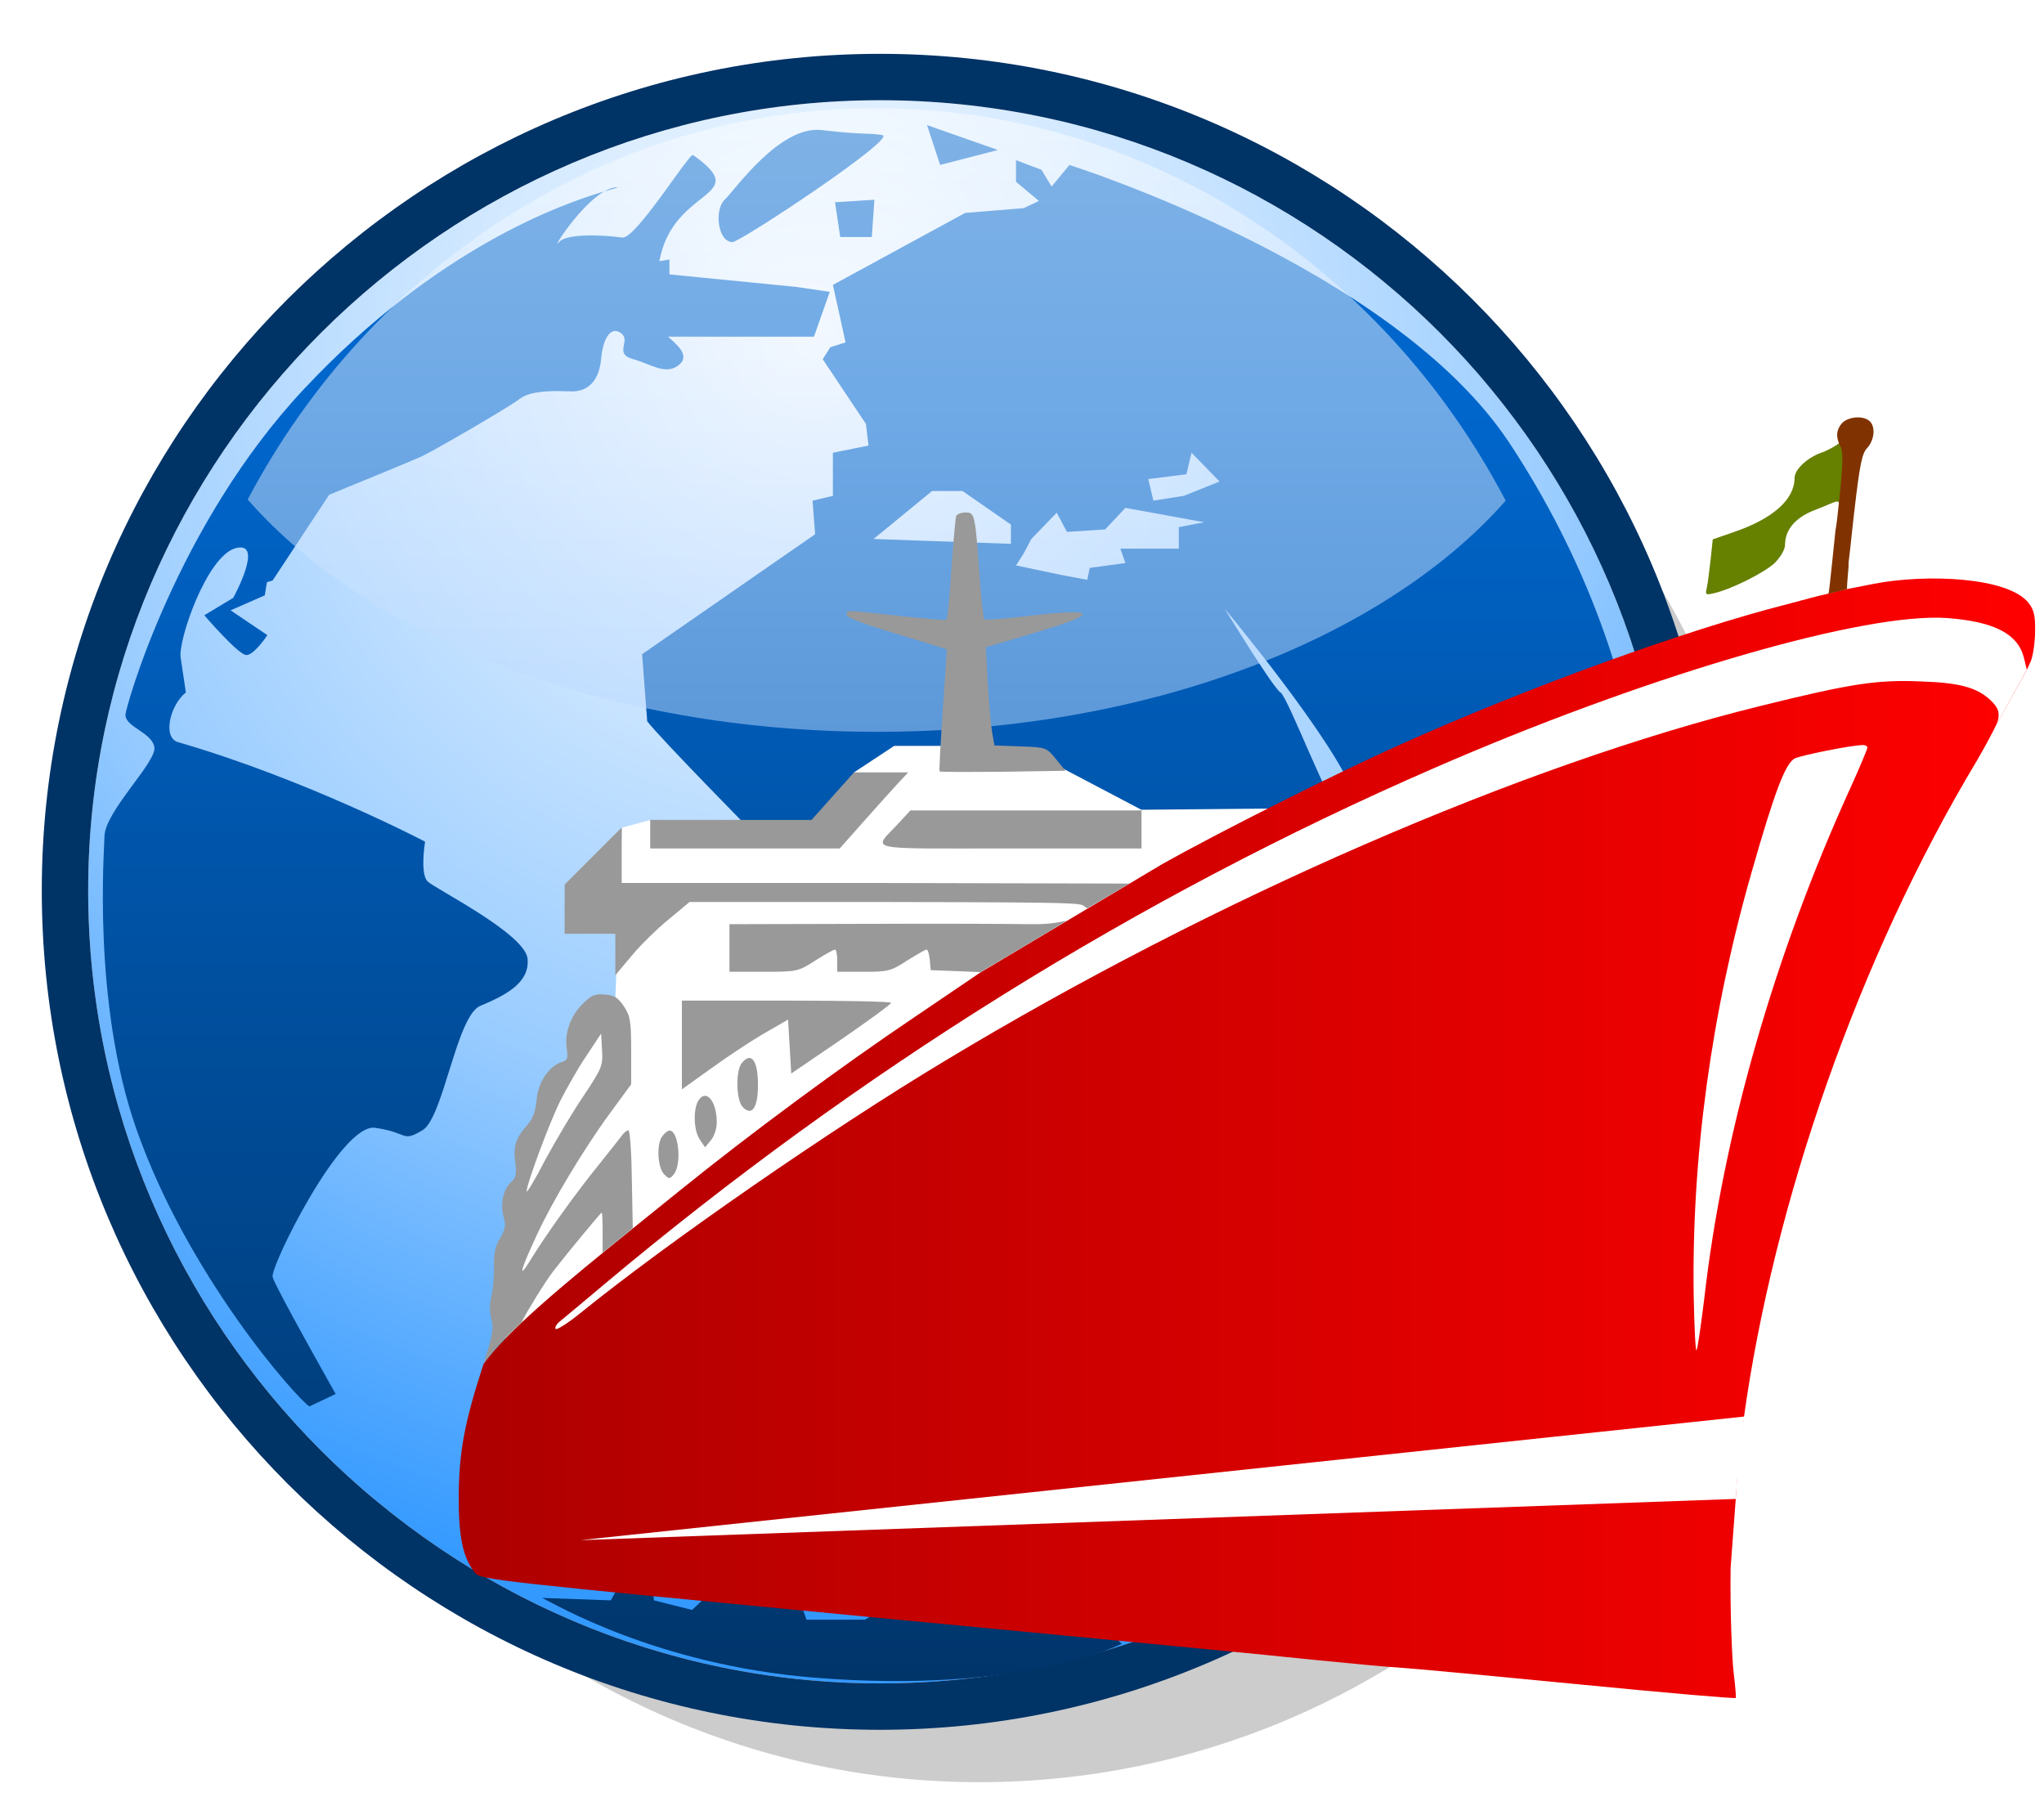<?xml version="1.0" encoding="UTF-8" standalone="no"?>
<!-- Created with Sodipodi ("http://www.sodipodi.com/") -->
<svg
   xmlns:a="http://ns.adobe.com/AdobeSVGViewerExtensions/3.0/"
   xmlns:dc="http://purl.org/dc/elements/1.1/"
   xmlns:cc="http://web.resource.org/cc/"
   xmlns:rdf="http://www.w3.org/1999/02/22-rdf-syntax-ns#"
   xmlns:svg="http://www.w3.org/2000/svg"
   xmlns="http://www.w3.org/2000/svg"
   xmlns:xlink="http://www.w3.org/1999/xlink"
   xmlns:sodipodi="http://sodipodi.sourceforge.net/DTD/sodipodi-0.dtd"
   xmlns:inkscape="http://www.inkscape.org/namespaces/inkscape"
   width="67.901"
   height="60"
   viewBox="0 0 256 256"
   overflow="visible"
   enable-background="new 0 0 256 256"
   xml:space="preserve"
   id="svg153"
   sodipodi:version="0.32"
   sodipodi:docname="globe_with_ship.svg"
   sodipodi:docbase="/tmp"
   inkscape:version="0.45.1"
   inkscape:output_extension="org.inkscape.output.svg.inkscape"
   version="1.0">
  <defs
   id="defs265"><filter
   id="filter6236"
   inkscape:collect="always"><feGaussianBlur
     id="feGaussianBlur6238"
     stdDeviation="0.863"
     inkscape:collect="always" /></filter><linearGradient
   id="linearGradient5255"><stop
     id="stop5257"
     offset="0"
     style="stop-color:#ad0000;stop-opacity:1;" /><stop
     id="stop5259"
     offset="1"
     style="stop-color:#ff0000;stop-opacity:1;" /></linearGradient>
    
    <radialGradient
   gradientUnits="userSpaceOnUse"
   fy="47.08"
   fx="116.817"
   r="182.337"
   cy="47.08"
   cx="116.817"
   id="XMLID_1_"
   gradientTransform="translate(-18.292,0.631)">
      <stop
   id="stop157"
   style="stop-color:#FFFFFF"
   offset="0" />
      <stop
   id="stop158"
   style="stop-color:#99CCFF"
   offset="0.596" />
      <stop
   id="stop159"
   style="stop-color:#3399FF"
   offset="0.994" />
      <a:midPointStop
   id="midPointStop160"
   style="stop-color:#FFFFFF"
   offset="0" />
      <a:midPointStop
   id="midPointStop161"
   style="stop-color:#FFFFFF"
   offset="0.5" />
      <a:midPointStop
   id="midPointStop162"
   style="stop-color:#99CCFF"
   offset="0.596" />
      <a:midPointStop
   id="midPointStop163"
   style="stop-color:#99CCFF"
   offset="0.5" />
      <a:midPointStop
   id="midPointStop164"
   style="stop-color:#3399FF"
   offset="0.994" />
    </radialGradient>
    
    
    
    <linearGradient
   y2="245.863"
   x2="125.856"
   y1="56.802"
   x1="125.856"
   gradientUnits="userSpaceOnUse"
   id="XMLID_2_"
   gradientTransform="translate(-18.292,0.631)">
      <stop
   id="stop169"
   style="stop-color:#0066CC"
   offset="0" />
      <stop
   id="stop170"
   style="stop-color:#003366"
   offset="0.994" />
      <a:midPointStop
   id="midPointStop171"
   style="stop-color:#0066CC"
   offset="0" />
      <a:midPointStop
   id="midPointStop172"
   style="stop-color:#0066CC"
   offset="0.5" />
      <a:midPointStop
   id="midPointStop173"
   style="stop-color:#003366"
   offset="0.994" />
    </linearGradient>
    
    <linearGradient
   y2="192.611"
   x2="125.695"
   y1="14.707"
   x1="125.695"
   gradientUnits="userSpaceOnUse"
   id="XMLID_3_"
   gradientTransform="translate(-18.292,0.631)">
      <stop
   id="stop176"
   style="stop-color:#FFFFFF"
   offset="0" />
      <stop
   id="stop177"
   style="stop-color:#74B2FF"
   offset="0.994" />
      <a:midPointStop
   id="midPointStop178"
   style="stop-color:#FFFFFF"
   offset="0" />
      <a:midPointStop
   id="midPointStop179"
   style="stop-color:#FFFFFF"
   offset="0.5" />
      <a:midPointStop
   id="midPointStop180"
   style="stop-color:#74B2FF"
   offset="0.994" />
    </linearGradient>
    
    
    
    <linearGradient
   y2="119.713"
   x2="142.935"
   y1="169.713"
   x1="106.935"
   gradientUnits="userSpaceOnUse"
   id="XMLID_4_"
   gradientTransform="translate(-146.286,2.709)">
      <stop
   id="stop189"
   style="stop-color:#222222"
   offset="0" />
      <stop
   id="stop190"
   style="stop-color:#777777"
   offset="0.994" />
      <a:midPointStop
   id="midPointStop191"
   style="stop-color:#222222"
   offset="0" />
      <a:midPointStop
   id="midPointStop192"
   style="stop-color:#222222"
   offset="0.5" />
      <a:midPointStop
   id="midPointStop193"
   style="stop-color:#777777"
   offset="0.994" />
    </linearGradient>
    
    <linearGradient
   gradientTransform="matrix(1,0,0,-1,22.214,551.209)"
   y2="438.983"
   x2="-19.547"
   y1="392.886"
   x1="-47.379"
   gradientUnits="userSpaceOnUse"
   id="XMLID_5_">
      <stop
   id="stop196"
   style="stop-color:#CCCCCC"
   offset="0" />
      <stop
   id="stop197"
   style="stop-color:#FFFFFF"
   offset="0.77" />
      <stop
   id="stop198"
   style="stop-color:#FFFFFF"
   offset="1" />
      <a:midPointStop
   id="midPointStop199"
   style="stop-color:#CCCCCC"
   offset="0" />
      <a:midPointStop
   id="midPointStop200"
   style="stop-color:#CCCCCC"
   offset="0.5" />
      <a:midPointStop
   id="midPointStop201"
   style="stop-color:#FFFFFF"
   offset="0.77" />
      <a:midPointStop
   id="midPointStop202"
   style="stop-color:#FFFFFF"
   offset="0.5" />
      <a:midPointStop
   id="midPointStop203"
   style="stop-color:#FFFFFF"
   offset="1" />
    </linearGradient>
    
    
    
    <linearGradient
   gradientTransform="matrix(1,0,0,-1,22.214,551.209)"
   y2="399.954"
   x2="19.626"
   y1="417.409"
   x1="13.465"
   gradientUnits="userSpaceOnUse"
   id="XMLID_6_">
      <stop
   id="stop208"
   style="stop-color:#FF0000"
   offset="0" />
      <stop
   id="stop209"
   style="stop-color:#CC0000"
   offset="1" />
      <a:midPointStop
   id="midPointStop210"
   style="stop-color:#FF0000"
   offset="0" />
      <a:midPointStop
   id="midPointStop211"
   style="stop-color:#FF0000"
   offset="0.5" />
      <a:midPointStop
   id="midPointStop212"
   style="stop-color:#CC0000"
   offset="1" />
    </linearGradient>
    
    <linearGradient
   y2="164.511"
   x2="224.511"
   y1="208.511"
   x1="180.511"
   gradientUnits="userSpaceOnUse"
   id="XMLID_7_"
   gradientTransform="translate(-146.286,2.709)">
      <stop
   id="stop215"
   style="stop-color:#222222"
   offset="0" />
      <stop
   id="stop216"
   style="stop-color:#777777"
   offset="0.994" />
      <a:midPointStop
   id="midPointStop217"
   style="stop-color:#222222"
   offset="0" />
      <a:midPointStop
   id="midPointStop218"
   style="stop-color:#222222"
   offset="0.5" />
      <a:midPointStop
   id="midPointStop219"
   style="stop-color:#777777"
   offset="0.994" />
    </linearGradient>
    
    <linearGradient
   gradientTransform="matrix(1,0,0,-1,22.214,551.209)"
   y2="432.337"
   x2="-2.056"
   y1="407.695"
   x1="22.585"
   gradientUnits="userSpaceOnUse"
   id="XMLID_8_">
      <stop
   id="stop222"
   style="stop-color:#FFFFFF"
   offset="0" />
      <stop
   id="stop223"
   style="stop-color:#CCDEED"
   offset="1" />
      <a:midPointStop
   id="midPointStop224"
   style="stop-color:#FFFFFF"
   offset="0" />
      <a:midPointStop
   id="midPointStop225"
   style="stop-color:#FFFFFF"
   offset="0.5" />
      <a:midPointStop
   id="midPointStop226"
   style="stop-color:#CCDEED"
   offset="1" />
    </linearGradient>
    
    
    
    <linearGradient
   gradientTransform="matrix(1,0,0,-1,22.214,551.209)"
   y2="392.379"
   x2="16.854"
   y1="424.039"
   x1="-14.805"
   gradientUnits="userSpaceOnUse"
   id="XMLID_9_">
      <stop
   id="stop231"
   style="stop-color:#FFFFFF"
   offset="0.006" />
      <stop
   id="stop232"
   style="stop-color:#99CCFF"
   offset="0.309" />
      <stop
   id="stop233"
   style="stop-color:#3399FF"
   offset="1" />
      <a:midPointStop
   id="midPointStop234"
   style="stop-color:#FFFFFF"
   offset="0.006" />
      <a:midPointStop
   id="midPointStop235"
   style="stop-color:#FFFFFF"
   offset="0.5" />
      <a:midPointStop
   id="midPointStop236"
   style="stop-color:#99CCFF"
   offset="0.309" />
      <a:midPointStop
   id="midPointStop237"
   style="stop-color:#99CCFF"
   offset="0.5" />
      <a:midPointStop
   id="midPointStop238"
   style="stop-color:#3399FF"
   offset="1" />
    </linearGradient>
    
    
    <linearGradient
   gradientTransform="matrix(1,0,0,-1,22.214,551.209)"
   y2="370.382"
   x2="52.059"
   y1="352.243"
   x1="12.356"
   gradientUnits="userSpaceOnUse"
   id="XMLID_10_">
      <stop
   id="stop242"
   style="stop-color:#CCCCCC"
   offset="0" />
      <stop
   id="stop243"
   style="stop-color:#D0D0D0"
   offset="0.297" />
      <stop
   id="stop244"
   style="stop-color:#DADADA"
   offset="0.563" />
      <stop
   id="stop245"
   style="stop-color:#EDEDED"
   offset="0.816" />
      <stop
   id="stop246"
   style="stop-color:#F6F6F6"
   offset="0.842" />
      <stop
   id="stop247"
   style="stop-color:#FDFDFD"
   offset="0.883" />
      <stop
   id="stop248"
   style="stop-color:#FFFFFF"
   offset="1" />
      <a:midPointStop
   id="midPointStop249"
   style="stop-color:#CCCCCC"
   offset="0" />
      <a:midPointStop
   id="midPointStop250"
   style="stop-color:#CCCCCC"
   offset="0.5" />
      <a:midPointStop
   id="midPointStop251"
   style="stop-color:#D0D0D0"
   offset="0.297" />
      <a:midPointStop
   id="midPointStop252"
   style="stop-color:#D0D0D0"
   offset="0.5" />
      <a:midPointStop
   id="midPointStop253"
   style="stop-color:#DADADA"
   offset="0.563" />
      <a:midPointStop
   id="midPointStop254"
   style="stop-color:#DADADA"
   offset="0.5" />
      <a:midPointStop
   id="midPointStop255"
   style="stop-color:#EDEDED"
   offset="0.816" />
      <a:midPointStop
   id="midPointStop256"
   style="stop-color:#EDEDED"
   offset="0.13" />
      <a:midPointStop
   id="midPointStop257"
   style="stop-color:#FFFFFF"
   offset="1" />
    </linearGradient>
    
    
    
    
    
    
  
      
      
      
      
    <linearGradient
   gradientUnits="userSpaceOnUse"
   y2="214.796"
   x2="466.046"
   y1="214.796"
   x1="0.557"
   id="linearGradient4333"
   xlink:href="#linearGradient5255"
   inkscape:collect="always" /><linearGradient
   id="linearGradient4327"><stop
     id="stop4329"
     offset="0"
     style="stop-color:#ad0000;stop-opacity:1;" /><stop
     id="stop4331"
     offset="1"
     style="stop-color:#ff0000;stop-opacity:1;" /></linearGradient><linearGradient
   inkscape:collect="always"
   xlink:href="#linearGradient5255"
   id="linearGradient4358"
   gradientUnits="userSpaceOnUse"
   x1="0.557"
   y1="214.796"
   x2="466.046"
   y2="214.796" /></defs>
  <sodipodi:namedview
   id="base"
   inkscape:zoom="6.7644444"
   inkscape:cx="49.306294"
   inkscape:cy="14.446761"
   inkscape:window-width="1392"
   inkscape:window-height="968"
   inkscape:window-x="0"
   inkscape:window-y="0"
   inkscape:current-layer="svg153" />
  <path
   style="opacity:0.2;fill:none;stroke:none"
   id="path155"
   d="M 237.708,256.631 L -18.292,256.631 L -18.292,0.631 L 237.708,0.631 L 237.708,256.631 z " /><path
   style="fill:url(#XMLID_1_);stroke:none"
   id="path165"
   d="M 107.856,238.611 C 169.815,238.611 220.079,188.138 220.079,126.216 C 220.079,64.688 169.817,14.206 107.856,14.206 C 46.336,14.209 -4.357,64.688 -4.357,126.216 C -4.356,188.139 46.337,238.611 107.856,238.611 z " /><path
   style="opacity:0.2;stroke:none"
   id="path166"
   d="M 193.728,54.256 C 210.167,73.767 220.08,98.901 220.08,126.217 C 220.08,188.139 169.816,238.612 107.857,238.612 C 80.728,238.612 55.707,228.793 36.208,212.508 C 56.867,237.004 87.718,252.612 121.922,252.612 C 183.881,252.612 234.145,202.139 234.145,140.217 C 234.144,105.808 218.421,74.858 193.728,54.256 z " /><path
   style="fill:#003366;stroke:none"
   id="path167"
   d="M 107.856,7.631 C 42.355,7.634 -10.933,60.832 -10.933,126.217 C -10.933,191.817 42.355,245.188 107.856,245.188 C 173.362,245.188 226.655,191.817 226.655,126.217 C 226.655,60.828 173.362,7.631 107.856,7.631 z M 107.856,238.611 C 46.336,238.611 -4.357,188.138 -4.357,126.216 C -4.357,64.688 46.336,14.209 107.856,14.206 C 169.817,14.206 220.079,64.688 220.079,126.216 C 220.079,188.139 169.815,238.611 107.856,238.611 z " /><path
   style="fill:url(#XMLID_2_);stroke:none"
   id="path174"
   d="M 70.583,26.55 C 70.028,26.55 69.421,26.779 68.798,27.131 C 70.258,26.702 70.945,26.55 70.583,26.55 z M 106.713,33.6 L 107.077,28.315 L 101.498,28.666 L 102.236,33.601 L 106.713,33.601 L 106.713,33.6 z M 43.764,124.945 C 42.643,123.885 43.393,119.299 43.393,119.299 C 43.393,119.299 26.629,110.488 8.378,105.194 C 6.127,104.541 7.264,99.907 9.49,98.149 L 8.747,93.196 C 8.378,90.737 12.475,78.747 16.572,77.694 C 20.671,76.63 16.2,84.742 16.2,84.742 L 12.103,87.211 C 12.103,87.211 16.942,92.849 18.065,92.849 C 19.179,92.849 21.042,90.027 21.042,90.027 L 15.829,86.511 L 20.673,84.388 L 20.976,82.529 L 21.789,82.272 L 29.805,70.129 C 35.346,67.862 42.154,65.053 43.021,64.638 C 44.511,63.937 54.94,57.948 56.802,56.534 C 58.669,55.118 62.759,55.477 64.245,55.477 C 65.742,55.477 67.976,54.769 68.346,50.884 C 68.718,47.006 70.211,46.3 71.33,47.361 C 72.446,48.414 70.208,50.179 72.818,50.884 C 75.425,51.593 77.655,53.356 79.522,51.593 C 80.884,50.3 79.062,48.83 77.834,47.719 L 98.515,47.719 L 100.755,41.361 L 95.913,40.657 L 78.027,38.895 L 78.027,36.778 L 76.601,37.019 C 78.538,26.38 90.039,28.133 81.382,21.974 C 80.856,21.596 73.281,33.91 71.354,33.67 C 67.862,33.21 63.35,33.174 62.386,34.308 C 61.117,35.807 65.243,29.15 68.798,27.131 C 63.126,28.803 45.204,34.934 26.256,55.117 C 8.144,74.411 0.922,100.404 0.922,101.314 C 0.922,103.075 4.65,103.783 5.023,105.901 C 5.396,108.007 -2.051,115.068 -2.051,118.594 C -2.051,120.219 -3.809,141.955 2.412,159.861 C 9.681,180.757 25.195,198.209 26.999,199.357 L 30.72,197.587 C 30.72,197.587 22.154,182.427 21.782,181.011 C 21.413,179.607 31.466,159.15 36.311,159.861 C 41.15,160.554 40.036,161.976 43.016,160.211 C 45.994,158.451 47.856,143.982 51.208,142.582 C 54.563,141.164 58.285,139.404 57.919,135.879 C 57.54,132.344 44.878,126.002 43.76,124.945 L 43.764,124.945 z M 124.592,21.26 L 114.536,17.73 L 116.399,23.378 L 124.592,21.26 z M 86.969,34.309 C 88.09,34.309 110.438,19.503 108.201,19.145 C 105.971,18.795 105.595,19.145 99.628,18.44 C 93.673,17.733 87.334,26.905 85.85,28.317 C 84.364,29.732 84.865,34.309 86.969,34.309 z M 189.524,140.643 L 192.409,136.901 L 189.524,135.885 L 187.361,138.606 L 184.84,142.336 L 187.002,143.359 L 189.524,140.643 z M 202.138,152.887 L 201.416,147.446 L 196.739,147.446 L 196.376,151.52 L 192.043,150.848 L 190.968,146.424 L 188.807,145.067 L 186.277,148.122 L 183.761,147.446 L 183.035,149.817 L 185.922,150.508 L 185.922,172.596 L 196.124,175.051 C 195.89,175.459 195.713,175.803 195.653,175.989 C 194.926,178.372 198.534,179.399 201.052,178.372 C 201.994,177.997 204.96,174.997 206.823,170.563 C 209.421,164.385 211.689,156.229 212.145,153.346 L 213.314,150.85 L 206.102,153.565 L 202.135,152.891 L 202.138,152.887 z M 217.282,111.755 L 215.4,108.11 C 213.171,95.538 208.057,79.44 197.1,62.81 C 180.607,37.809 134.72,23.388 134.72,23.388 L 132.202,26.44 L 130.757,24.068 L 127.15,22.703 L 127.15,25.762 L 130.4,28.487 L 128.236,29.505 L 119.942,30.181 L 101.196,40.382 L 102.993,48.537 L 100.827,49.223 L 99.755,50.918 L 105.881,60.09 L 106.242,63.155 L 101.196,64.173 L 101.196,70.287 L 98.314,70.966 L 98.677,75.727 L 74.156,92.727 L 74.879,102.234 C 76.677,104.617 90.744,118.896 90.744,118.896 C 90.744,118.896 106.962,119.567 110.57,117.535 C 114.175,115.496 111.65,119.571 112.734,120.592 C 113.814,121.619 114.175,128.748 115.254,129.431 C 116.334,130.109 115.254,134.184 116.697,135.551 C 118.138,136.901 118.138,153.227 118.138,153.227 C 118.138,153.227 126.791,167.834 126.791,171.579 C 126.791,175.315 126.43,174.975 133.283,174.638 C 140.133,174.298 141.572,171.579 143.011,170.564 C 144.459,169.541 144.459,167.16 145.903,165.119 C 147.348,163.076 149.862,155.264 153.113,152.549 C 156.354,149.822 165.008,147.781 165.725,143.029 C 166.446,138.269 169.691,134.527 169.691,134.527 L 185.278,118.04 L 184.84,120.257 L 184.477,128.745 L 189.165,127.05 L 188.808,117.867 L 187.122,116.088 L 187.362,115.829 C 187.362,115.829 186.277,113.793 184.841,113.793 C 183.399,113.793 174.74,115.829 173.304,115.492 C 171.859,115.15 165.726,98.834 164.646,98.161 C 163.564,97.48 156.718,86.262 156.718,86.262 C 156.718,86.262 172.578,105.298 175.102,112.771 C 176.566,117.125 182.068,113.073 186.545,108.528 L 187.729,111.416 L 190.609,110.729 L 190.248,107.332 L 193.491,107.332 L 193.491,112.431 L 192.411,115.151 L 192.04,119.566 L 194.929,122.292 L 196.375,119.916 L 201.052,115.493 L 206.465,112.772 L 207.908,115.493 L 208.631,119.234 L 207.183,123.31 L 204.303,125.689 L 202.86,131.809 L 202.86,134.86 L 199.62,132.825 L 199.259,126.37 L 194.573,126.714 L 192.412,132.484 L 195.656,137.253 L 203.224,138.271 L 209.357,132.485 L 210.075,121.279 L 212.801,117.678 C 214.578,122.244 215.847,127.023 215.847,131.473 C 215.847,136.353 218.077,128.092 216.179,113.209 L 217.285,111.756 L 217.285,111.755 L 217.282,111.755 z M 126.43,77.087 L 106.964,76.397 L 115.249,69.604 L 119.579,69.604 L 126.429,74.358 L 126.429,77.086 L 126.43,77.087 z M 150.229,74.709 L 150.229,77.768 L 141.938,77.768 L 142.658,79.81 L 137.607,80.494 L 137.249,82.187 L 133.645,81.513 L 127.153,80.145 L 128.237,78.451 L 129.32,76.403 L 132.923,72.669 L 134.368,75.39 L 139.778,75.048 L 142.659,71.987 L 153.831,74.027 L 150.23,74.713 L 150.23,74.709 L 150.229,74.709 z M 150.943,70.285 L 146.622,70.964 L 145.902,67.901 L 151.302,67.224 L 152.028,64.167 L 156.001,68.251 L 150.943,70.28 L 150.943,70.285 L 150.943,70.285 z M 171.857,175.986 L 169.331,178.025 L 169.69,183.13 L 172.936,183.13 L 172.936,178.718 L 175.825,174.97 L 175.825,167.156 L 174.02,166.806 L 171.861,175.986 L 171.857,175.986 z M 147.708,165.801 C 147.708,165.801 145.183,166.465 148.063,167.492 C 150.943,168.517 162.483,150.847 162.483,150.847 L 152.748,156.956 L 147.704,165.8 L 147.708,165.8 L 147.708,165.801 z M 128.082,230.944 L 125.926,228.889 L 121.598,228.2 L 120.88,230.257 L 115.114,229.579 L 114.752,226.841 L 110.428,226.841 L 105.743,229.579 L 97.457,229.579 L 96.738,227.522 L 83.408,226.147 L 81.242,228.2 L 75.841,226.841 L 75.12,222.04 L 72.598,221.69 L 69.715,226.84 L 59.989,226.494 C 61.726,227.318 76.256,235.982 98.534,237.795 C 128.081,240.184 142.135,233.002 142.135,233.002 L 141.053,231.971 L 128.081,230.948 L 128.081,230.944 L 128.082,230.944 z " /><path
   style="opacity:0.5;fill:url(#XMLID_3_);stroke:none"
   id="path181"
   d="M 107.478,103.733 C 145.916,103.733 179.354,90.488 196.557,70.968 C 179.234,37.904 145.761,15.338 107.314,15.338 C 69.203,15.34 35.685,37.83 18.25,70.801 C 35.409,90.413 68.93,103.733 107.478,103.733 z " />
<g
   id="g4341"
   transform="matrix(0.48,0,0,0.48,47.896,58.238)"><path
     sodipodi:nodetypes="ccccccccccccccccc"
     id="path10167"
     d="M 117.316,106.727 L 129.146,98.929 L 145.135,98.929 L 178.754,105.489 L 202.124,117.788 L 245.582,117.378 L 126.686,190.766 L 45.099,253.084 L 13.94,280.553 L 15.989,246.934 L 21.319,215.775 L 39.059,183.146 L 46.76,174.592 L 48.797,123.058 L 57.048,120.838 L 109.056,125.578 L 117.316,106.727 z "
     style="fill:#ffffff;fill-rule:evenodd;stroke:none;stroke-width:1px;stroke-linecap:butt;stroke-linejoin:miter;stroke-opacity:1" /><path
     transform="scale(0.8,0.8)"
     sodipodi:nodetypes="csccccccscccc"
     id="path2210"
     d="M 504.5,15.125 C 498.884,16.88 493.75,21.451 493.75,24.844 C 493.75,32.683 485.789,39.836 471.281,44.75 L 463.562,47.438 L 462.75,55.156 C 462.282,59.368 461.695,63.916 461.344,65.438 C 460.759,67.894 460.989,68.014 464.031,67.312 C 470.583,65.792 482.639,59.721 486.5,56.094 C 488.723,53.754 490.25,51.161 490.25,49.406 C 490.25,43.79 494.207,39.254 501.344,36.562 C 509.885,33.286 510.729,31.791 510.027,36.237 C 509.62,38.15 514.486,16.162 510.273,11.936 C 509.732,12.162 509.21,13.006 504.5,15.125 z "
     style="fill:#668000;stroke:none" /><path
     sodipodi:nodetypes="cccccccccccccsscsccccccccczz"
     style="fill:url(#linearGradient4358);fill-opacity:1;stroke:none"
     d="M 405.007,53.962 C 401.018,54.849 399.391,55.366 392.652,57.144 C 363.355,64.538 315.619,81.854 278.647,98.515 C 260.114,106.752 224.64,124.63 208.354,133.802 L 154.627,165.814 L 135.439,178.824 C 113.443,193.613 86.486,213.55 65.988,230.117 L 51.948,241.442 C 31.254,258.147 14.629,271.948 7.862,281.503 C 2.34,298.445 0.655,307.243 0.562,320.16 C 0.468,332.422 1.778,338.786 5.429,343.186 C 6.926,345.151 12.449,345.713 122.148,356.196 C 185.515,362.186 244.858,367.896 254.124,368.926 C 263.39,369.862 274.529,370.891 278.928,371.172 C 283.327,371.453 307.195,373.699 332.093,376.133 C 356.99,378.566 377.489,380.345 377.676,380.064 C 377.77,379.783 377.489,376.414 377.021,372.576 C 376.553,368.738 375.939,354.5 376.126,341.677 L 377.642,321.331 C 378.229,310.449 378.735,305.626 380.07,297.075 C 388.775,234.643 413.525,162.07 448.906,103.195 C 454.072,94.213 454.598,92.435 454.863,92.18 L 463.593,76.49 L 464.818,73.805 C 465.473,72.12 466.034,68.095 466.034,65.006 C 466.128,60.514 465.66,58.735 464.162,56.77 C 458.078,49.001 433.796,48.103 418.486,51.06 C 403.175,54.017 408.997,53.074 405.007,53.962 z "
     id="path2203" /><path
     sodipodi:nodetypes="ccccccccccccccccccccccccccsccccsccccccscccccccccccccssccccscccccccsccccccsccc"
     id="path2205"
     d="M 198.616,139.591 L 123.45,139.409 L 48.675,139.409 L 48.675,131.284 L 48.675,123.034 L 40.25,131.459 L 31.825,139.884 L 31.825,147.084 L 31.825,154.409 L 39.3,154.409 L 46.8,154.409 L 46.8,160.584 L 46.8,166.659 L 51.575,160.959 C 54.102,157.87 59.062,152.992 62.525,150.184 L 68.7,145.034 L 128.15,145.034 C 192.828,145.127 182.907,145.423 186.199,146.886 M 180.119,150.548 C 177.428,151.058 175.115,151.677 169.125,151.584 C 164.913,151.49 143.208,151.39 121.025,151.484 L 80.5,151.584 L 80.5,158.609 L 80.5,165.634 L 90.6,165.634 C 100.522,165.634 100.814,165.541 105.775,162.359 C 108.583,160.58 111.207,159.084 111.675,159.084 C 112.049,159.084 112.325,160.58 112.325,162.359 L 112.325,165.634 L 120.1,165.634 C 127.401,165.634 128.126,165.447 132.9,162.359 C 135.708,160.58 138.351,159.084 138.725,159.084 C 139.099,159.084 139.463,160.492 139.65,162.084 L 139.925,165.159 L 147.325,165.434 L 154.625,165.734 L 173.237,154.689 M 41.775,172.309 C 40.099,172.445 39.041,173.218 37.075,175.184 C 33.518,178.74 31.726,183.872 32.475,188.459 C 32.849,191.079 32.673,191.741 31.175,192.209 C 27.244,193.425 24.043,198.111 23.575,203.259 C 23.294,206.628 22.454,208.967 21.05,210.559 C 17.493,214.583 16.57,217.01 17.225,221.784 C 17.693,225.434 17.491,226.48 15.9,227.884 C 13.654,229.943 12.727,234.415 13.85,238.159 C 14.505,240.405 14.323,241.638 12.825,244.259 C 11.327,246.599 10.856,248.94 10.95,252.684 C 11.044,255.492 10.668,259.418 10.2,261.384 C 9.638,263.63 9.638,266.056 10.2,268.209 C 10.949,271.017 10.564,273.078 7.85,281.409 C 10.347,277.882 14.208,273.774 19.1,269.159 C 20.545,266.186 26.022,257.24 28.45,254.084 C 32.194,249.216 42.494,236.759 42.775,236.759 C 42.962,236.759 43.05,239.483 43.05,242.759 L 43.05,248.584 C 45.927,246.233 48.874,243.842 51.95,241.359 L 51.675,226.934 C 51.581,218.978 51.118,212.434 50.65,212.434 C 50.182,212.434 49.23,213.179 48.575,214.209 C 47.826,215.145 44.933,218.895 42.125,222.359 C 35.479,230.502 26.493,243.033 22,250.334 C 17.975,256.979 18.539,254.279 23.5,243.609 C 27.993,233.781 37.344,218.141 45.3,207.284 L 51.475,198.859 L 51.475,188.934 C 51.475,180.135 51.197,178.642 49.325,175.834 C 47.64,173.306 46.508,172.546 43.7,172.359 C 42.951,172.288 42.334,172.263 41.775,172.309 z M 42.6,183.884 L 42.875,188.759 C 43.156,193.345 42.879,194.09 37.45,202.234 C 34.268,206.914 29.214,215.424 26.125,221.134 C 23.13,226.937 20.6,231.139 20.6,230.484 C 20.6,228.331 27.418,209.998 30.6,203.634 C 32.472,199.983 35.841,193.99 38.275,190.434 L 42.6,183.884 z "
     style="fill:#999999;stroke:none" /><path
     id="path2181"
     d="M 147.42,31.123 C 147.233,31.778 146.578,38.798 146.016,46.754 C 145.548,54.71 144.893,61.45 144.612,61.637 C 144.425,61.918 137.966,61.356 130.385,60.514 C 113.818,58.735 115.128,58.735 115.128,60.233 C 115.128,61.075 120.463,63.041 129.823,65.849 C 137.873,68.282 144.518,70.342 144.612,70.435 C 144.706,70.622 144.144,78.672 143.489,88.406 C 142.834,98.141 142.366,106.284 142.553,106.471 C 142.74,106.658 151.258,106.658 161.366,106.565 L 179.712,106.284 L 176.904,102.821 C 174.096,99.358 173.909,99.358 166.327,99.077 L 158.746,98.796 L 158.09,95.052 C 157.716,92.993 157.154,86.441 156.78,80.544 L 156.218,69.78 L 168.948,66.036 C 189.727,59.952 190.008,58.174 169.884,60.42 C 162.396,61.356 156.031,61.824 155.75,61.543 C 155.47,61.262 154.814,55.459 154.346,48.626 C 153.036,30.374 152.942,30 150.134,30 C 148.918,30 147.607,30.562 147.42,31.123 z "
     style="fill:#999999;stroke:none" /><path
     id="path2183"
     d="M 111.01,113.772 L 104.738,120.792 L 80.87,120.792 L 57.096,120.792 L 57.096,125.004 L 57.096,129.216 L 85.082,129.216 L 113.069,129.216 L 120.37,120.979 C 124.394,116.486 128.887,111.432 130.478,109.747 L 133.286,106.752 L 125.33,106.752 L 117.281,106.752 L 111.01,113.772 z "
     style="fill:#999999;stroke:none" /><path
     id="path2185"
     d="M 130.478,121.728 C 122.803,130.058 119.153,129.216 163.238,129.216 L 202.176,129.216 L 202.176,123.6 L 202.176,117.984 L 168.012,117.984 L 133.942,117.984 L 130.478,121.728 z "
     style="fill:#999999;stroke:none" /><path
     id="path2187"
     d="M 66.456,187.248 L 66.456,200.352 L 74.693,194.455 C 79.186,191.179 86.206,186.499 90.324,184.066 L 97.812,179.76 L 98.28,187.716 L 98.748,195.672 L 113.443,185.657 C 121.586,180.041 128.138,175.267 128.232,174.799 C 128.232,174.425 114.379,174.144 97.344,174.144 L 66.456,174.144 L 66.456,187.248 z "
     style="fill:#999999;stroke:none" /><path
     id="path2189"
     d="M 84.146,192.583 C 82.274,194.83 82.462,203.628 84.427,205.594 C 87.142,208.402 88.92,205.781 88.92,199.042 C 88.92,191.834 86.954,189.12 84.146,192.583 z "
     style="fill:#999999;stroke:none" /><path
     id="path2191"
     d="M 71.136,204.002 C 69.732,206.81 70.013,212.801 71.791,215.234 L 73.289,217.481 L 75.067,215.328 C 76.003,214.205 76.752,211.865 76.752,210.18 C 76.752,203.534 73.382,199.884 71.136,204.002 z "
     style="fill:#999999;stroke:none" /><path
     id="path2193"
     d="M 60.746,214.111 C 58.874,216.264 59.249,223.471 61.214,225.437 C 62.712,226.934 62.899,226.934 64.21,225.25 C 66.456,222.067 65.426,212.52 62.806,212.52 C 62.338,212.52 61.402,213.175 60.746,214.111 z "
     style="fill:#999999;stroke:none" /><path
     sodipodi:nodetypes="cccsssccccscssccsc"
     id="path2214"
     transform="scale(0.8,0.8)"
     d="M 516.844,2.406 C 514.443,2.478 511.963,3.417 510.844,5.062 C 508.968,7.626 509.207,9.878 510.438,12.625 C 511.909,15.12 511.783,19.288 509.469,40 C 509.312,41.402 509.088,42.812 508.844,44.219 C 508.84,44.254 508.848,44.277 508.844,44.312 C 508.507,47.34 508.132,50.994 507.781,54.562 C 507.079,61.583 506.398,67.445 506.281,67.562 C 509.74,66.493 509.796,66.793 513.156,65.75 C 513.034,65.628 513.254,62.397 513.688,57.5 C 513.685,56.739 513.692,55.997 513.781,55.281 C 513.965,53.828 514.107,52.529 514.281,51.094 C 514.602,47.867 514.984,44.391 515.406,40.656 C 515.544,39.437 515.653,38.451 515.781,37.344 C 515.8,37.183 515.821,37.017 515.844,36.875 C 517.847,19.58 518.676,15.714 520.531,13.75 C 523.222,10.825 523.7,6.012 521.594,3.906 C 520.519,2.831 518.711,2.35 516.844,2.406 z "
     style="fill:#803300;stroke:none" /><path
     id="path4280"
     d="M 416.52,99.442 C 416.52,99.817 414.274,105.246 411.466,111.423 C 389.002,160.75 373.838,213.728 368.316,262.4 C 367.38,269.888 366.444,276.627 366.07,277.376 C 365.789,278.125 365.414,271.011 365.227,261.464 C 364.572,220.654 370.375,177.879 382.356,136.134 C 389.282,111.891 392.371,104.029 395.086,102.625 C 397.145,101.689 410.904,98.881 414.929,98.694 C 415.771,98.6 416.52,98.974 416.52,99.442 z "
     style="fill:#ffffff;stroke:none;filter:url(#filter6236)" /><path
     id="path6240"
     transform="scale(0.8,0.8)"
     d="M 475.188,371.219 L 45.594,416.844 L 472.062,401.625 C 472.738,391.366 473.776,381.399 475.188,371.219 z "
     style="fill:#ffffff;fill-opacity:1;stroke:none" /><path
     id="path7219"
     transform="scale(0.8,0.8)"
     d="M 546.969,76.344 C 514.012,75.834 436.534,98.81 360.594,131.906 C 251.433,179.408 148.123,243.782 54.406,322.406 C 46.801,328.841 39.435,334.924 38.031,336.094 C 36.744,337.147 36.032,338.438 36.5,338.906 C 36.968,339.257 40.952,336.791 45.281,333.281 C 77.573,307.073 138.068,265.178 180.188,239.906 C 279.053,180.236 393.476,130.528 480.875,109 C 514.805,100.576 524.385,99.173 540.531,99.875 C 554.571,100.343 561.023,102.093 565.938,106.656 C 568.9,109.481 569.918,111.416 568.375,115.656 L 579.5,95.562 L 578.344,90.844 C 576.004,82.186 567.23,77.756 550.031,76.469 C 549.062,76.403 548.032,76.36 546.969,76.344 z "
     style="fill:#ffffff;fill-rule:evenodd;stroke:none;stroke-width:1px;stroke-linecap:butt;stroke-linejoin:miter;stroke-opacity:1" /></g></svg>